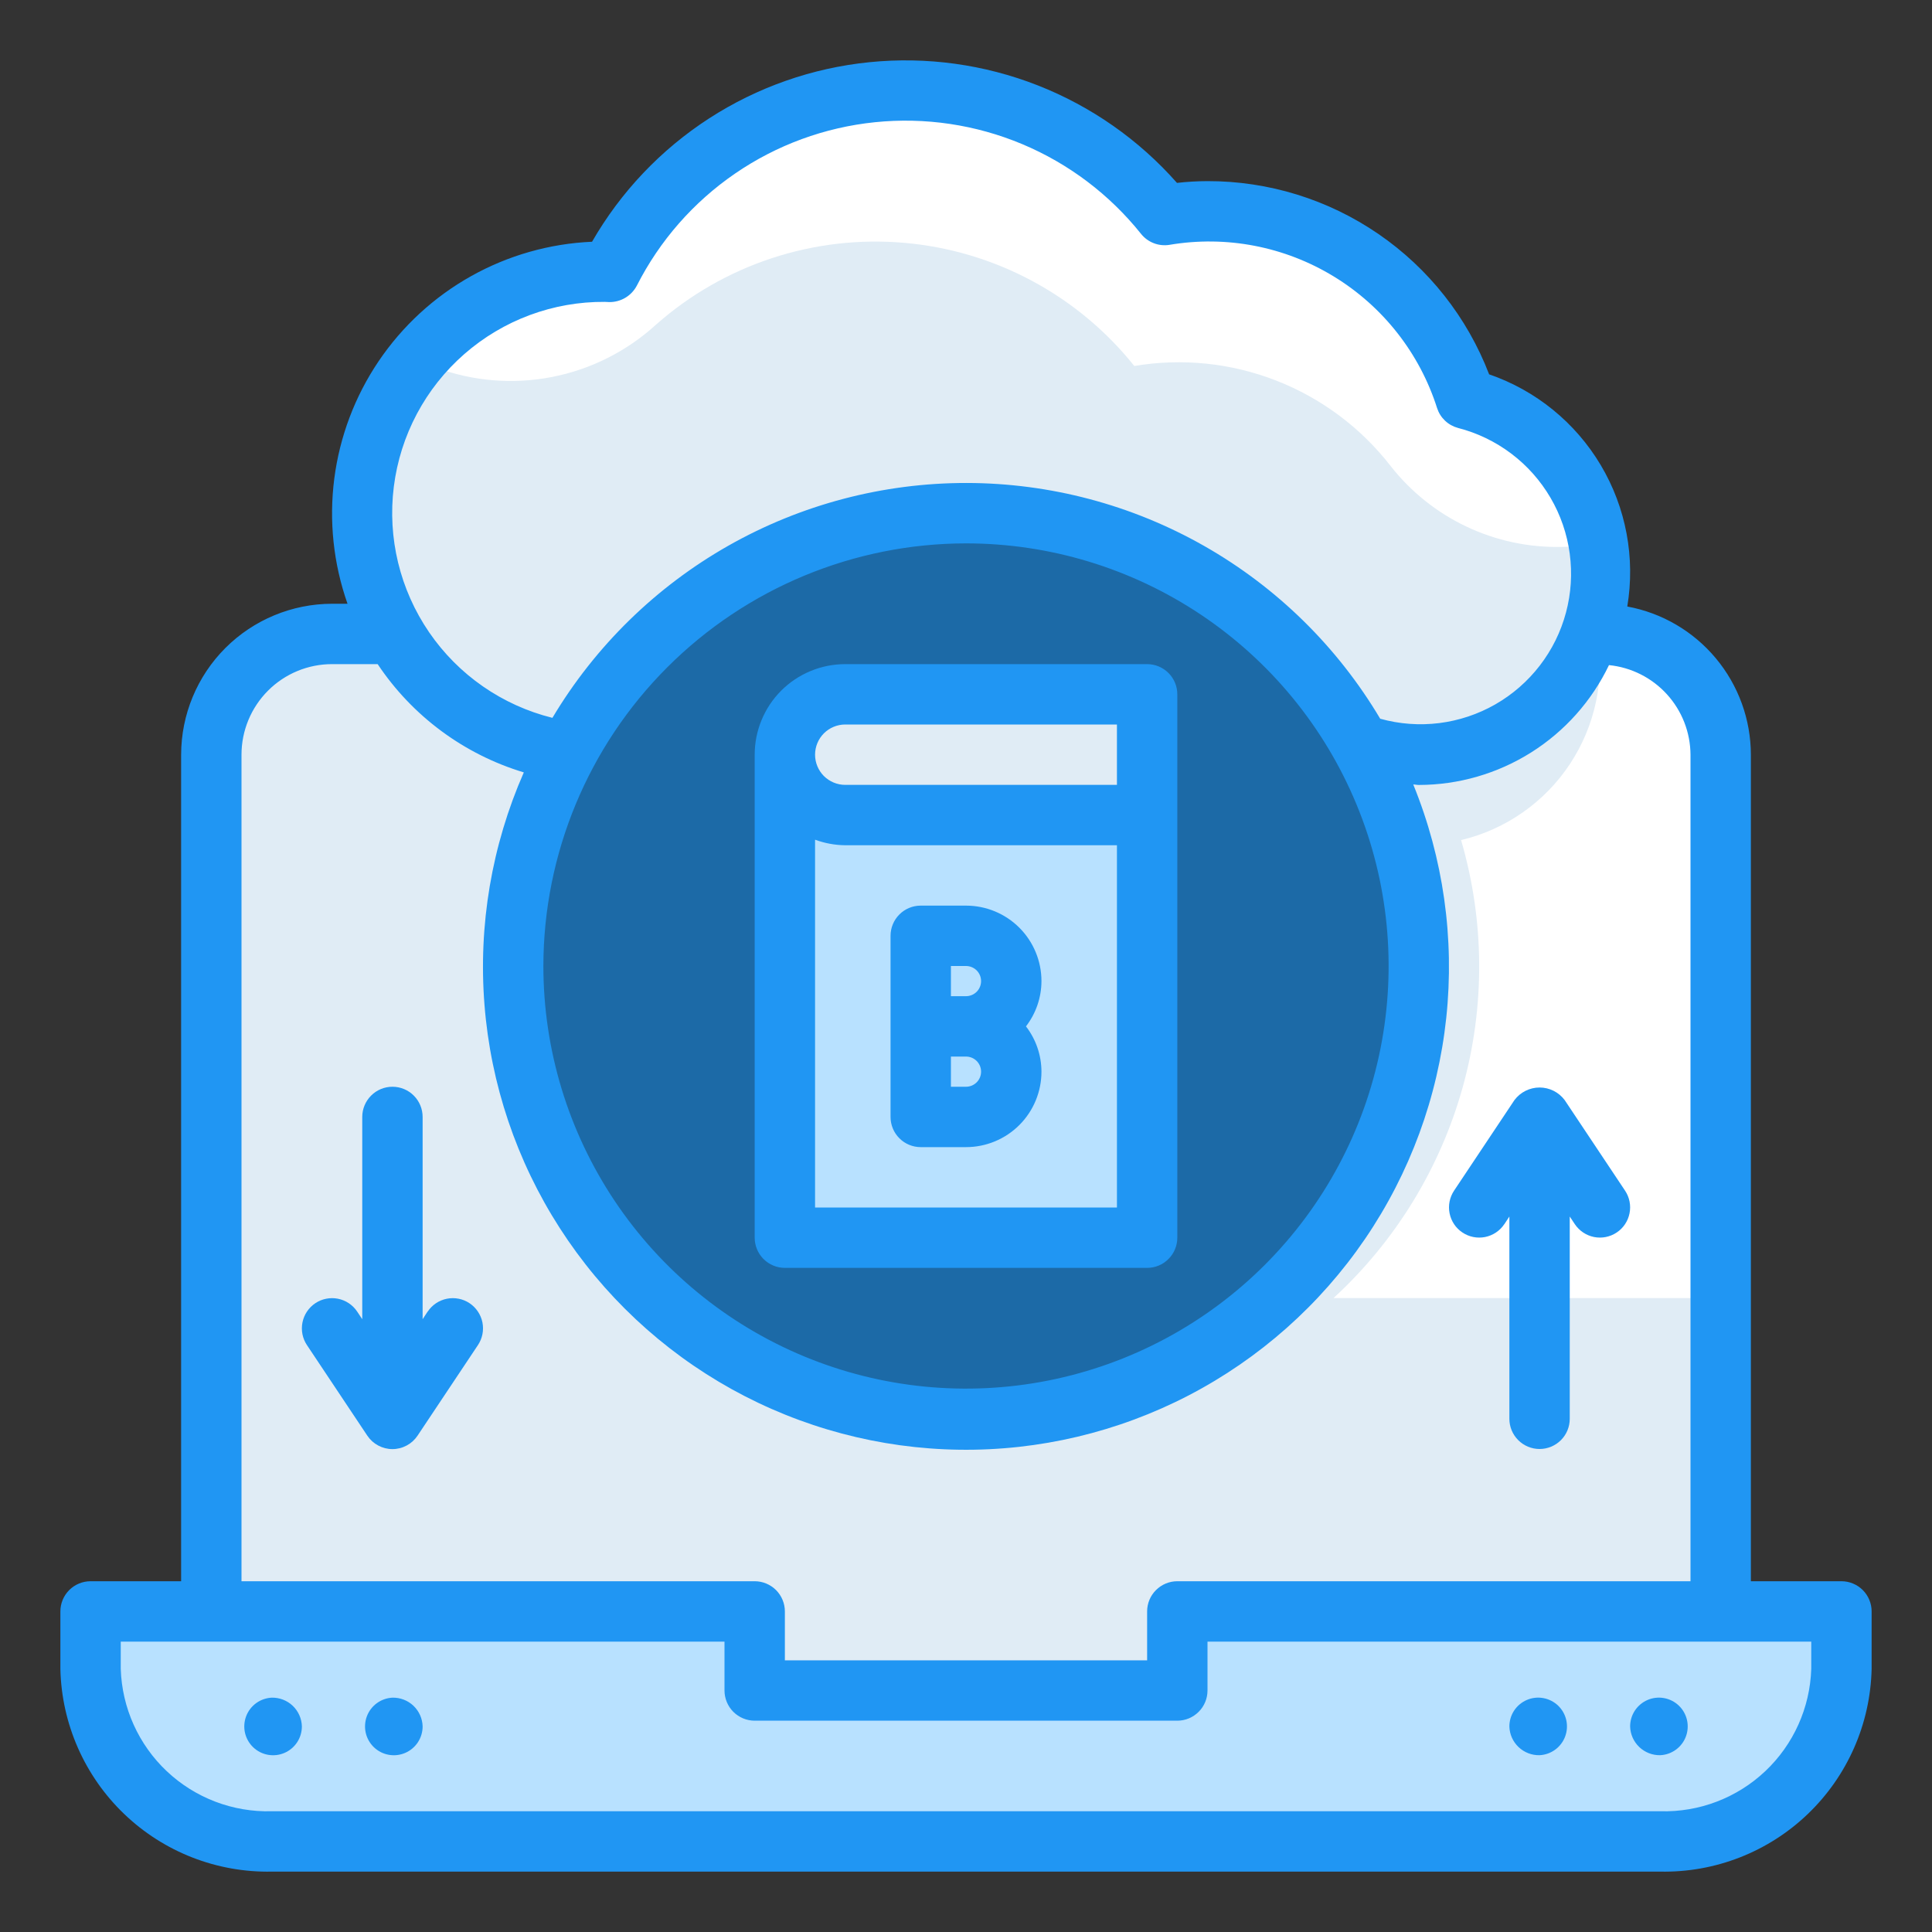 <svg width="72" height="72" viewBox="0 0 72 72" fill="none" xmlns="http://www.w3.org/2000/svg">
<rect x="0" y="0" width="72" height="72" fill="#333333" stroke="none"/>
<path d="M12.375 23.625H59.625C60.819 23.625 61.963 24.099 62.807 24.943C63.651 25.787 64.125 26.931 64.125 28.125V63H7.875V28.125C7.875 26.931 8.349 25.787 9.193 24.943C10.037 24.099 11.181 23.625 12.375 23.625Z" fill="white"/>
<path d="M49.696 48.375C52.002 46.257 53.669 43.536 54.51 40.52C55.35 37.504 55.329 34.313 54.45 31.308C56.114 30.911 57.565 29.897 58.508 28.47C59.451 27.043 59.816 25.311 59.529 23.625H12.375C11.181 23.625 10.037 24.099 9.193 24.943C8.349 25.787 7.875 26.931 7.875 28.125V63H64.125V48.375H49.696Z" fill="#E0ECF5"/>
<path d="M43.875 60.054V63H28.125V60.054H3.375V62.197C3.419 63.944 4.154 65.603 5.42 66.808C6.685 68.013 8.378 68.667 10.125 68.625H61.875C63.622 68.667 65.315 68.013 66.58 66.808C67.846 65.603 68.581 63.944 68.625 62.197V60.054H43.875Z" fill="#B8E1FF"/>
<path d="M54.623 14.862C53.89 12.561 52.351 10.602 50.29 9.344C48.228 8.086 45.782 7.613 43.4 8.013C42.109 6.398 40.433 5.132 38.526 4.332C36.618 3.532 34.541 3.224 32.483 3.435C30.426 3.646 28.455 4.371 26.75 5.541C25.045 6.712 23.661 8.292 22.725 10.136C22.647 10.136 22.572 10.125 22.5 10.125C21.087 10.124 19.693 10.455 18.431 11.093C17.17 11.731 16.076 12.657 15.24 13.796C14.403 14.935 13.846 16.255 13.614 17.649C13.382 19.043 13.482 20.473 13.906 21.821C14.329 23.17 15.064 24.399 16.051 25.411C17.038 26.422 18.25 27.187 19.588 27.643C20.926 28.099 22.352 28.234 23.752 28.036C25.151 27.838 26.484 27.314 27.643 26.505C29.475 27.549 31.544 28.107 33.652 28.124C35.761 28.142 37.838 27.62 39.688 26.607C41.126 27.503 42.767 28.02 44.458 28.112C46.15 28.203 47.837 27.864 49.363 27.128C50.188 27.636 51.112 27.96 52.074 28.078C53.035 28.197 54.011 28.106 54.934 27.814C55.858 27.521 56.707 27.033 57.425 26.383C58.143 25.733 58.713 24.935 59.095 24.045C59.477 23.155 59.663 22.193 59.64 21.225C59.617 20.256 59.386 19.304 58.962 18.433C58.538 17.562 57.931 16.793 57.184 16.177C56.436 15.561 55.564 15.114 54.628 14.866L54.623 14.862Z" fill="white"/>
<path d="M59.539 20.352L58.189 20.382C56.968 20.408 55.757 20.149 54.653 19.626C53.549 19.104 52.581 18.331 51.827 17.37C50.721 15.943 49.247 14.842 47.565 14.185C45.882 13.527 44.053 13.339 42.272 13.639C41.227 12.332 39.928 11.252 38.453 10.463C36.979 9.674 35.359 9.193 33.693 9.049C32.027 8.904 30.349 9.1 28.76 9.623C27.172 10.146 25.706 10.987 24.453 12.094C23.363 13.09 22.02 13.767 20.572 14.049C19.123 14.332 17.624 14.21 16.24 13.696L15.535 13.425C14.163 15.106 13.444 17.227 13.512 19.396C13.58 21.565 14.429 23.636 15.903 25.229C17.378 26.821 19.378 27.828 21.535 28.062C23.693 28.297 25.862 27.744 27.644 26.505C29.476 27.549 31.545 28.107 33.653 28.125C35.761 28.142 37.839 27.62 39.688 26.608C41.126 27.503 42.767 28.021 44.459 28.112C46.151 28.203 47.838 27.865 49.364 27.128C50.458 27.811 51.726 28.163 53.016 28.144C54.306 28.125 55.562 27.734 56.636 27.02C57.71 26.305 58.555 25.296 59.071 24.114C59.586 22.931 59.751 21.626 59.544 20.352H59.539Z" fill="#E0ECF5"/>
<path d="M36 52.875C45.32 52.875 52.875 45.32 52.875 36C52.875 26.68 45.32 19.125 36 19.125C26.68 19.125 19.125 26.68 19.125 36C19.125 45.32 26.68 52.875 36 52.875Z" fill="#1C6AA7"/>
<path d="M29.25 28.125H42.75V46.125H29.25V28.125Z" fill="#B8E1FF"/>
<path d="M31.5 25.875H42.75V30.375H31.5C30.903 30.375 30.331 30.138 29.909 29.716C29.487 29.294 29.25 28.722 29.25 28.125C29.25 27.528 29.487 26.956 29.909 26.534C30.331 26.112 30.903 25.875 31.5 25.875Z" fill="#E0ECF5"/>
<path d="M68.625 58.928H65.25V28.125C65.248 26.812 64.786 25.541 63.944 24.532C63.103 23.524 61.936 22.841 60.644 22.603C60.948 20.785 60.598 18.918 59.655 17.333C58.712 15.749 57.238 14.55 55.495 13.95C54.681 11.828 53.242 10.003 51.367 8.718C49.493 7.432 47.273 6.746 45 6.75C44.62 6.751 44.24 6.773 43.863 6.816C42.447 5.21 40.668 3.964 38.675 3.182C36.682 2.4 34.531 2.103 32.4 2.318C30.27 2.532 28.221 3.251 26.423 4.414C24.626 5.578 23.131 7.153 22.064 9.009C20.482 9.078 18.939 9.517 17.558 10.29C16.177 11.063 14.997 12.149 14.111 13.46C13.225 14.772 12.659 16.273 12.457 17.842C12.256 19.412 12.425 21.007 12.951 22.5H12.375C10.884 22.502 9.454 23.095 8.399 24.149C7.345 25.204 6.752 26.634 6.75 28.125V58.928H3.375C3.077 58.928 2.79 59.047 2.579 59.258C2.369 59.469 2.25 59.755 2.25 60.053V62.197C2.296 64.242 3.15 66.185 4.627 67.601C6.103 69.017 8.08 69.789 10.125 69.75H61.875C63.92 69.789 65.897 69.017 67.373 67.601C68.85 66.185 69.704 64.242 69.75 62.197V60.053C69.75 59.755 69.632 59.469 69.421 59.258C69.21 59.047 68.923 58.928 68.625 58.928ZM22.542 11.25L22.707 11.258C22.918 11.26 23.125 11.204 23.306 11.096C23.487 10.988 23.635 10.831 23.733 10.645C24.584 8.968 25.842 7.533 27.392 6.469C28.941 5.405 30.733 4.747 32.603 4.555C34.473 4.363 36.361 4.644 38.095 5.371C39.828 6.098 41.352 7.249 42.525 8.718C42.649 8.872 42.812 8.992 42.997 9.063C43.182 9.135 43.383 9.156 43.579 9.125C45.697 8.766 47.872 9.184 49.706 10.303C51.539 11.421 52.907 13.164 53.557 15.211C53.615 15.389 53.716 15.549 53.852 15.678C53.988 15.807 54.154 15.899 54.334 15.948C55.052 16.132 55.727 16.457 56.319 16.904C56.911 17.35 57.408 17.91 57.782 18.549C58.157 19.189 58.4 19.897 58.499 20.632C58.598 21.367 58.551 22.114 58.359 22.83C58.168 23.547 57.836 24.218 57.383 24.805C56.931 25.392 56.366 25.884 55.723 26.252C55.079 26.62 54.368 26.856 53.633 26.948C52.897 27.039 52.15 26.984 51.436 26.785C49.848 24.11 47.592 21.894 44.89 20.354C42.188 18.814 39.132 18.003 36.021 17.999C32.911 17.996 29.853 18.801 27.147 20.335C24.442 21.87 22.181 24.081 20.587 26.752C18.718 26.288 17.083 25.155 15.994 23.566C14.905 21.977 14.436 20.044 14.677 18.133C14.918 16.222 15.851 14.465 17.301 13.197C18.751 11.928 20.615 11.235 22.542 11.25ZM36 20.25C39.115 20.25 42.16 21.174 44.75 22.904C47.34 24.635 49.359 27.095 50.551 29.973C51.743 32.851 52.055 36.017 51.447 39.073C50.84 42.128 49.34 44.934 47.137 47.137C44.934 49.34 42.128 50.84 39.073 51.447C36.017 52.055 32.851 51.743 29.973 50.551C27.095 49.359 24.635 47.34 22.904 44.75C21.174 42.16 20.25 39.115 20.25 36C20.255 31.824 21.915 27.821 24.868 24.868C27.821 21.915 31.824 20.254 36 20.25ZM9 28.125C9 27.23 9.356 26.371 9.989 25.738C10.621 25.105 11.48 24.75 12.375 24.75H14.074C15.366 26.687 17.292 28.113 19.521 28.785C18.325 31.506 17.821 34.481 18.055 37.444C18.288 40.407 19.252 43.266 20.86 45.765C22.468 48.265 24.669 50.328 27.268 51.77C29.867 53.211 32.783 53.987 35.755 54.027C38.727 54.068 41.662 53.371 44.3 52.001C46.937 50.63 49.194 48.628 50.869 46.173C52.544 43.718 53.584 40.886 53.898 37.93C54.212 34.975 53.79 31.988 52.668 29.235C52.737 29.235 52.806 29.253 52.875 29.253C54.357 29.251 55.808 28.831 57.062 28.041C58.316 27.251 59.321 26.123 59.962 24.787C60.791 24.87 61.56 25.257 62.121 25.874C62.682 26.49 62.995 27.292 63 28.125V58.928H43.875C43.577 58.928 43.291 59.047 43.08 59.258C42.868 59.469 42.75 59.755 42.75 60.053V61.875H29.25V60.053C29.25 59.755 29.131 59.469 28.921 59.258C28.709 59.047 28.423 58.928 28.125 58.928H9V28.125ZM67.5 62.197C67.454 63.645 66.837 65.016 65.783 66.01C64.728 67.004 63.323 67.54 61.875 67.5H10.125C8.677 67.54 7.272 67.004 6.217 66.01C5.163 65.016 4.546 63.645 4.5 62.197V61.178H27V63C27 63.298 27.119 63.584 27.329 63.795C27.541 64.006 27.827 64.125 28.125 64.125H43.875C44.173 64.125 44.459 64.006 44.67 63.795C44.882 63.584 45 63.298 45 63V61.178H67.5V62.197Z" fill="#2096F3"/>
<path d="M57.375 65.411C57.585 65.401 57.787 65.329 57.957 65.205C58.126 65.081 58.256 64.91 58.329 64.713C58.402 64.517 58.416 64.303 58.369 64.098C58.322 63.893 58.216 63.707 58.064 63.562C57.912 63.417 57.72 63.32 57.514 63.283C57.307 63.245 57.094 63.27 56.901 63.352C56.708 63.435 56.543 63.573 56.427 63.748C56.312 63.923 56.25 64.129 56.25 64.339C56.257 64.63 56.38 64.906 56.591 65.107C56.802 65.308 57.084 65.418 57.375 65.411Z" fill="#2096F3"/>
<path d="M61.875 65.411C62.085 65.401 62.287 65.329 62.457 65.205C62.626 65.081 62.756 64.91 62.829 64.713C62.902 64.517 62.916 64.303 62.869 64.098C62.822 63.893 62.716 63.707 62.564 63.562C62.412 63.417 62.22 63.32 62.014 63.283C61.807 63.245 61.594 63.27 61.401 63.352C61.208 63.435 61.043 63.573 60.927 63.748C60.812 63.923 60.75 64.129 60.75 64.339C60.757 64.63 60.88 64.906 61.091 65.107C61.302 65.308 61.584 65.418 61.875 65.411Z" fill="#2096F3"/>
<path d="M10.125 63.267C9.915 63.278 9.713 63.349 9.543 63.473C9.374 63.597 9.244 63.768 9.171 63.965C9.098 64.162 9.084 64.376 9.131 64.581C9.178 64.785 9.285 64.972 9.437 65.117C9.589 65.262 9.78 65.359 9.987 65.396C10.194 65.433 10.407 65.409 10.6 65.326C10.793 65.243 10.958 65.105 11.073 64.93C11.189 64.754 11.25 64.549 11.25 64.338C11.243 64.047 11.12 63.771 10.909 63.57C10.698 63.369 10.416 63.261 10.125 63.267Z" fill="#2096F3"/>
<path d="M14.625 63.267C14.415 63.278 14.213 63.349 14.043 63.473C13.874 63.597 13.744 63.768 13.671 63.965C13.598 64.162 13.584 64.376 13.631 64.581C13.678 64.785 13.785 64.972 13.937 65.117C14.089 65.262 14.28 65.359 14.487 65.396C14.694 65.433 14.907 65.409 15.1 65.326C15.293 65.243 15.458 65.105 15.573 64.93C15.689 64.754 15.75 64.549 15.75 64.338C15.743 64.047 15.62 63.771 15.409 63.57C15.198 63.369 14.916 63.261 14.625 63.267Z" fill="#2096F3"/>
<path d="M36 33.75H34.312C34.014 33.75 33.728 33.868 33.517 34.08C33.306 34.291 33.188 34.577 33.188 34.875V41.625C33.188 41.923 33.306 42.209 33.517 42.42C33.728 42.632 34.014 42.75 34.312 42.75H36C36.746 42.75 37.461 42.454 37.989 41.926C38.516 41.399 38.812 40.683 38.812 39.938C38.811 39.327 38.608 38.734 38.235 38.25C38.608 37.766 38.811 37.173 38.812 36.562C38.812 35.817 38.516 35.101 37.989 34.574C37.461 34.046 36.746 33.75 36 33.75ZM35.438 36H36C36.149 36 36.292 36.059 36.398 36.165C36.503 36.27 36.562 36.413 36.562 36.562C36.562 36.712 36.503 36.855 36.398 36.96C36.292 37.066 36.149 37.125 36 37.125H35.438V36ZM36 40.5H35.438V39.375H36C36.149 39.375 36.292 39.434 36.398 39.54C36.503 39.645 36.562 39.788 36.562 39.938C36.562 40.087 36.503 40.23 36.398 40.335C36.292 40.441 36.149 40.5 36 40.5Z" fill="#2096F3"/>
<path d="M29.25 47.25H42.75C43.048 47.25 43.334 47.132 43.545 46.92C43.757 46.709 43.875 46.423 43.875 46.125V25.875C43.875 25.577 43.757 25.291 43.545 25.079C43.334 24.869 43.048 24.75 42.75 24.75H31.5C30.605 24.75 29.746 25.106 29.113 25.738C28.481 26.371 28.125 27.23 28.125 28.125V46.125C28.125 46.423 28.244 46.709 28.454 46.92C28.666 47.132 28.952 47.25 29.25 47.25ZM30.375 45V31.293C30.735 31.426 31.116 31.496 31.5 31.5H41.625V45H30.375ZM31.5 27H41.625V29.25H31.5C31.202 29.25 30.916 29.131 30.704 28.921C30.494 28.709 30.375 28.423 30.375 28.125C30.375 27.827 30.494 27.541 30.704 27.329C30.916 27.119 31.202 27 31.5 27Z" fill="#2096F3"/>
<path d="M15.939 48.876L15.75 49.163V41.625C15.75 41.327 15.632 41.041 15.421 40.83C15.21 40.618 14.924 40.5 14.625 40.5C14.327 40.5 14.041 40.618 13.83 40.83C13.619 41.041 13.5 41.327 13.5 41.625V49.163L13.311 48.879C13.229 48.756 13.124 48.651 13.001 48.568C12.878 48.486 12.74 48.429 12.595 48.4C12.451 48.371 12.301 48.371 12.156 48.4C12.011 48.428 11.874 48.485 11.751 48.567C11.628 48.649 11.522 48.755 11.44 48.878C11.358 49 11.301 49.138 11.272 49.283C11.243 49.428 11.243 49.577 11.271 49.722C11.3 49.867 11.357 50.005 11.439 50.128L13.689 53.503C13.792 53.657 13.931 53.783 14.094 53.87C14.258 53.958 14.44 54.004 14.625 54.004C14.81 54.004 14.993 53.958 15.156 53.87C15.319 53.783 15.458 53.657 15.561 53.503L17.811 50.128C17.893 50.005 17.95 49.867 17.979 49.722C18.008 49.577 18.007 49.428 17.979 49.283C17.95 49.138 17.892 49 17.81 48.878C17.728 48.755 17.622 48.649 17.5 48.567C17.377 48.485 17.239 48.428 17.094 48.4C16.949 48.371 16.8 48.371 16.655 48.4C16.51 48.429 16.372 48.486 16.249 48.568C16.127 48.651 16.021 48.756 15.939 48.879V48.876Z" fill="#2096F3"/>
<path d="M56.061 45.624L56.25 45.337V52.875C56.25 53.173 56.369 53.459 56.58 53.67C56.791 53.881 57.077 54 57.375 54C57.673 54 57.96 53.881 58.171 53.67C58.382 53.459 58.5 53.173 58.5 52.875V45.337L58.689 45.621C58.855 45.869 59.112 46.041 59.405 46.1C59.697 46.158 60.001 46.098 60.249 45.932C60.498 45.767 60.67 45.509 60.728 45.217C60.787 44.924 60.727 44.62 60.561 44.372L58.311 40.997C58.202 40.852 58.061 40.733 57.899 40.652C57.736 40.571 57.557 40.528 57.375 40.528C57.193 40.528 57.014 40.571 56.852 40.652C56.689 40.733 56.548 40.852 56.439 40.997L54.189 44.372C54.024 44.62 53.963 44.924 54.022 45.217C54.08 45.509 54.252 45.767 54.501 45.932C54.749 46.098 55.053 46.158 55.346 46.1C55.638 46.041 55.896 45.869 56.061 45.621V45.624Z" fill="#2096F3"/>
</svg>
